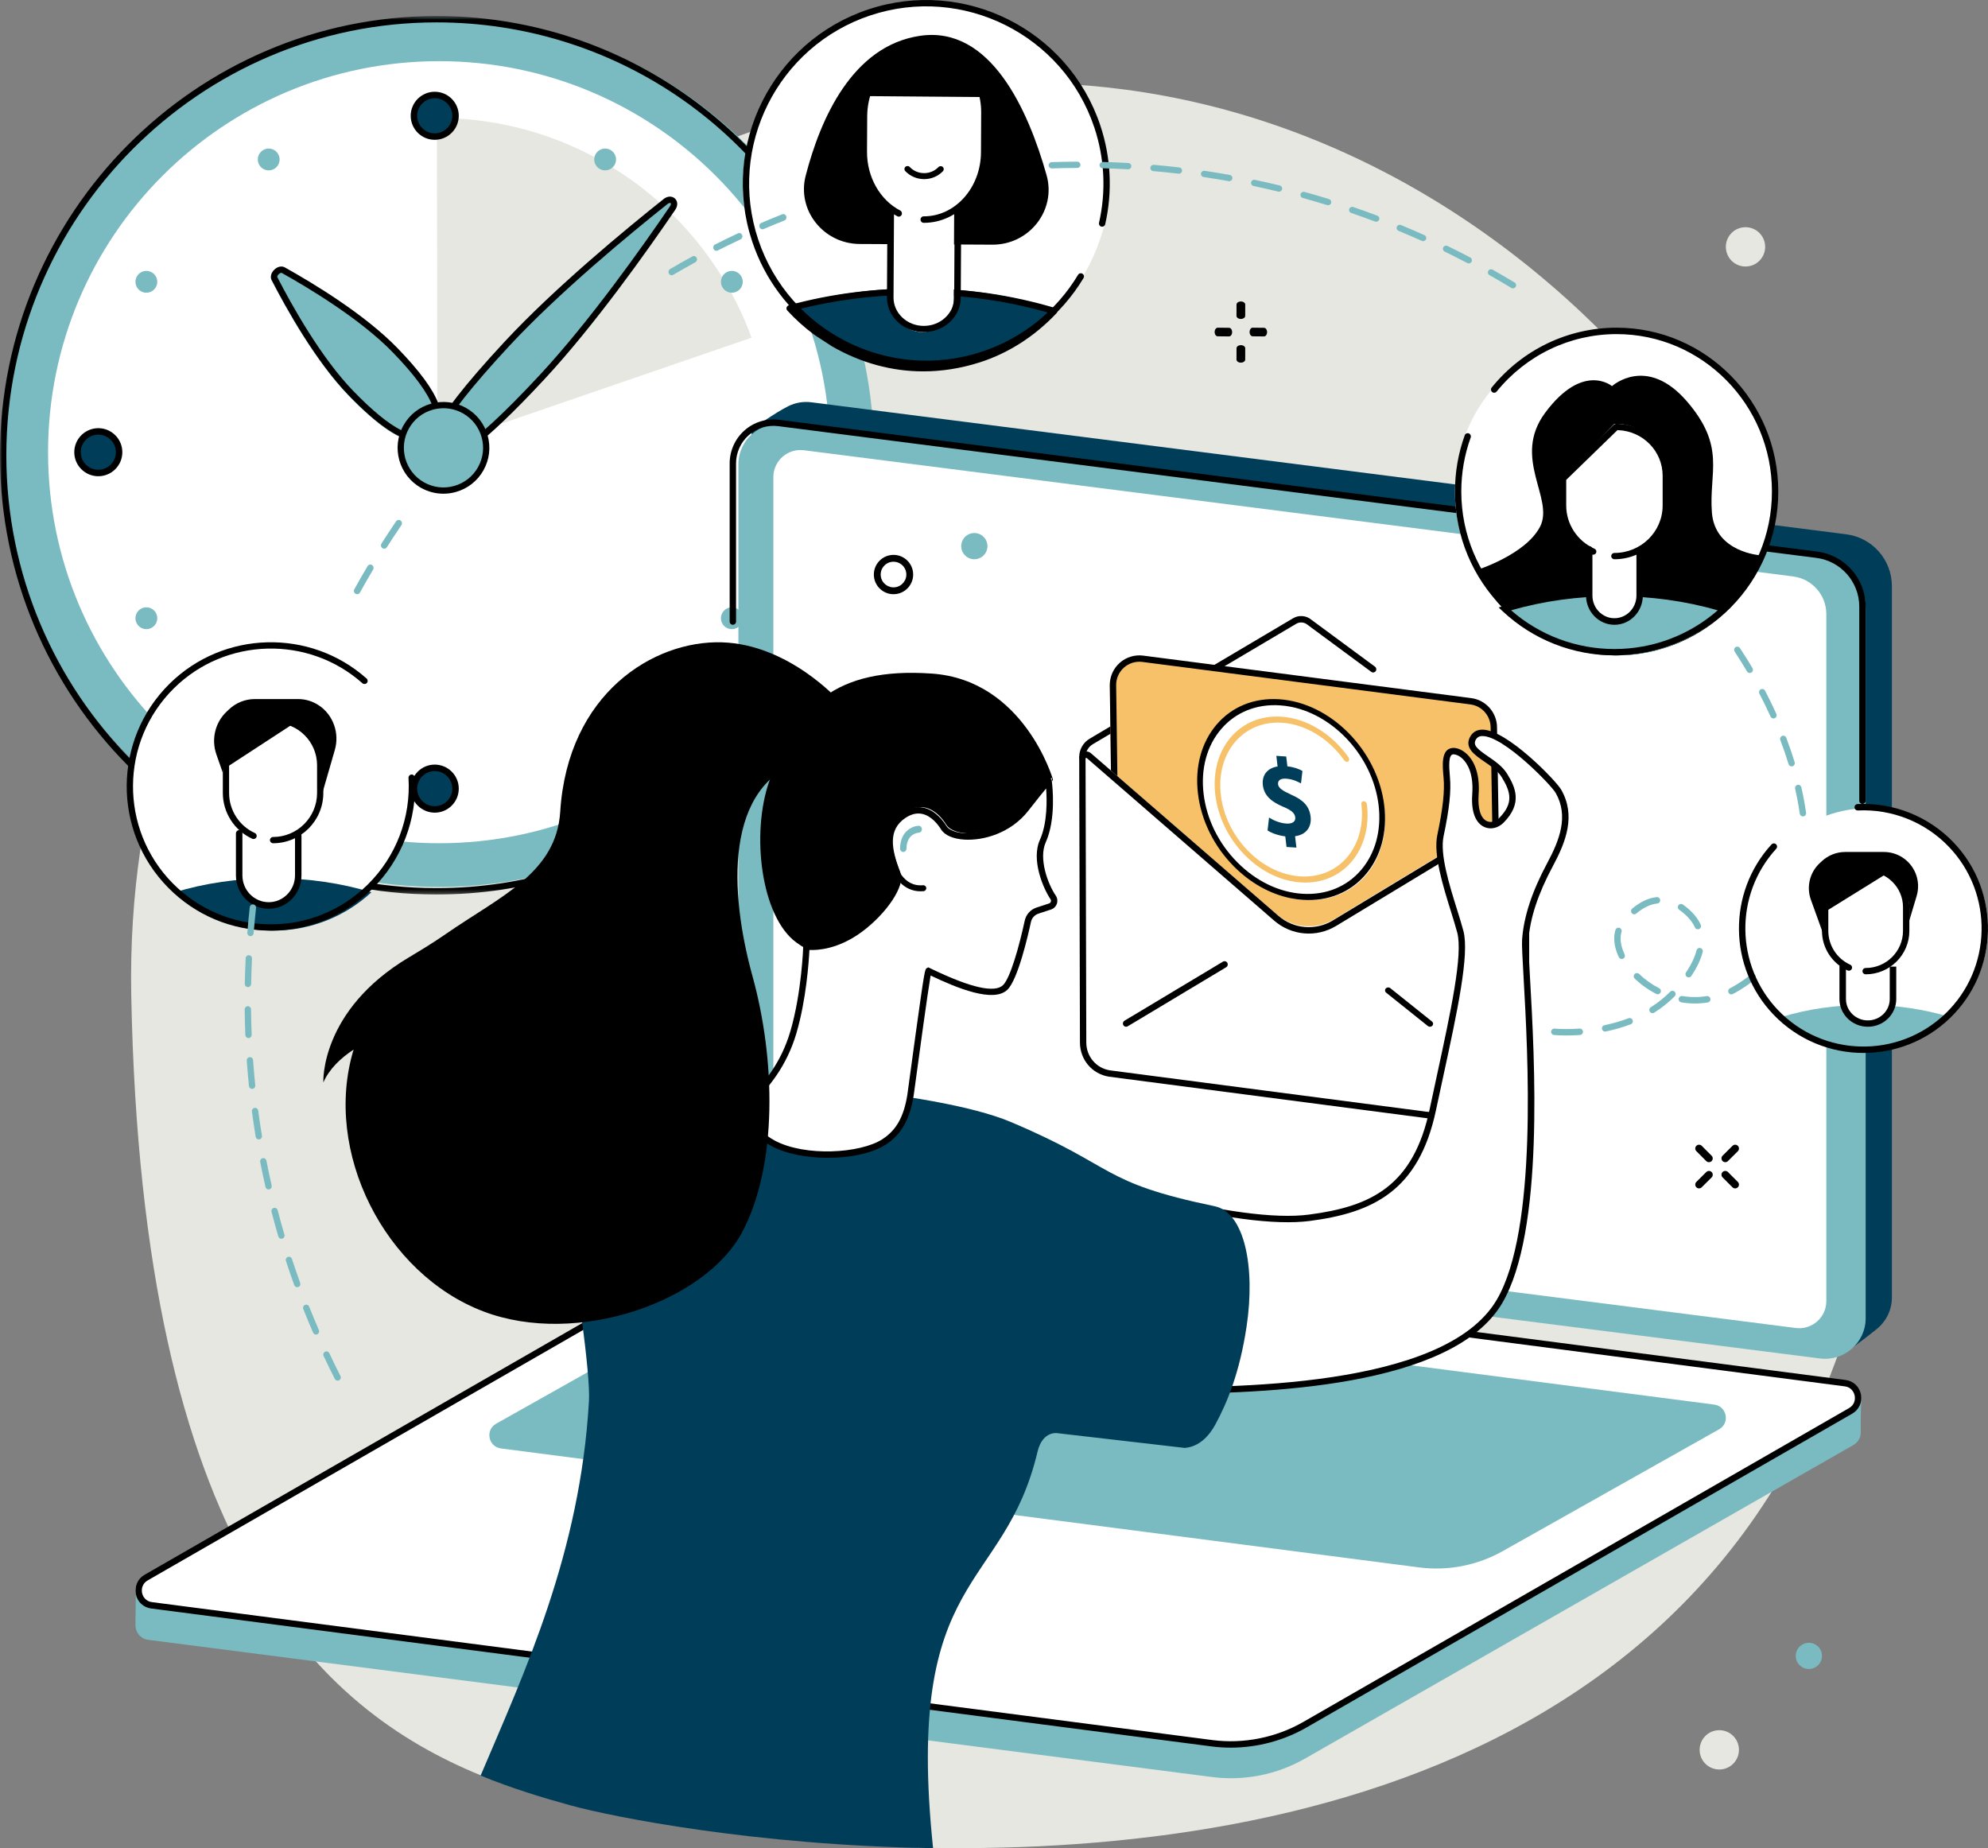 <svg xmlns="http://www.w3.org/2000/svg" xmlns:xlink="http://www.w3.org/1999/xlink" width="455" height="423" viewBox="0 0 455 423">
    <rect x="0" y="0" width="455" height="423" fill="#808080" stroke="none"/>
    <defs>
        <path id="067v92lc3a" d="M0 0.666L192.545 0.666 192.545 201.735 0 201.735z"/>
    </defs>
    <g fill="none" fill-rule="evenodd">
        <g>
            <g>
                <path fill="#E5E7E0" d="M266.54 21.943C173.293 4.581 102.265 69.496 97 74.468c-8.346 7.88-68.752 60.46-66.961 153.365 2.441 126.616 42.995 163.37 80.093 178.545 7.029 2.876 33.934 1.705 43.53 3.308 15.39 2.572 34.54 12.857 59.397 13.26 85.605 1.39 206.495-23.491 219.094-167.032C441.87 145.23 366.78 40.608 266.54 21.944" transform="translate(-218 -3159) translate(218 3159)"/>
                <path fill="#7ABBC1" d="M200 103.5c0 54.953-44.547 99.5-99.5 99.5C45.548 203 1 158.453 1 103.5S45.548 4 100.5 4c54.953 0 99.5 44.547 99.5 99.5" transform="translate(-218 -3159) translate(218 3159)"/>
                <g transform="translate(-218 -3159) translate(218 3159) translate(0 3)">
                    <mask id="i2qipln9wb" fill="#fff">
                        <use xlink:href="#067v92lc3a"/>
                    </mask>
                    <path fill="#000" d="M99.911 201.735C44.82 201.735 0 156.635 0 101.2 0 45.765 44.82.666 99.91.666c20.26 0 39.77 6.069 56.417 17.55 16.257 11.212 28.762 26.812 36.164 45.114.15.373-.028.798-.398.95-.37.152-.794-.028-.945-.4-15.171-37.516-50.985-61.757-91.238-61.757C45.62 2.123 1.45 46.57 1.45 101.201c0 54.63 44.17 99.075 98.462 99.075 19.936 0 39.137-5.962 55.526-17.244.33-.227.78-.142 1.007.19.226.333.142.786-.19 1.013-16.63 11.448-36.113 17.5-56.343 17.5" mask="url(#i2qipln9wb)"/>
                </g>
                <path fill="#FFF" d="M190 103.5c0 49.43-40.07 89.5-89.5 89.5S11 152.93 11 103.5 51.07 14 100.5 14 190 54.07 190 103.5" transform="translate(-218 -3159) translate(218 3159)"/>
                <path fill="#000" d="M170.79 153c-.153 0-.306-.042-.442-.128-.361-.232-.457-.699-.213-1.042 2.796-3.929 5.271-8.098 7.357-12.393.183-.376.652-.542 1.049-.368.395.174.569.62.387.996-2.122 4.368-4.64 8.609-7.483 12.605-.152.215-.402.33-.656.33" transform="translate(-218 -3159) translate(218 3159)"/>
                <path fill="#E5E7E0" d="M172 77.284C161.304 47.948 133.152 27 100.104 27l-.104.001.104 74.999L172 77.284z" transform="translate(-218 -3159) translate(218 3159)"/>
                <path fill="#003D59" d="M104 26.5c0 2.485-2.015 4.5-4.5 4.5S95 28.985 95 26.5s2.015-4.5 4.5-4.5 4.5 2.015 4.5 4.5" transform="translate(-218 -3159) translate(218 3159)"/>
                <path fill="#000" d="M99.5 22.48c-2.217 0-4.021 1.804-4.021 4.02 0 2.217 1.804 4.021 4.021 4.021 2.217 0 4.021-1.804 4.021-4.02 0-2.217-1.804-4.021-4.021-4.021m0 9.52c-3.033 0-5.5-2.466-5.5-5.5 0-3.033 2.467-5.5 5.5-5.5s5.5 2.467 5.5 5.5c0 3.034-2.467 5.5-5.5 5.5" transform="translate(-218 -3159) translate(218 3159)"/>
                <path fill="#003D59" d="M104 180.5c0 2.485-2.015 4.5-4.5 4.5s-4.5-2.015-4.5-4.5 2.015-4.5 4.5-4.5 4.5 2.015 4.5 4.5" transform="translate(-218 -3159) translate(218 3159)"/>
                <path fill="#000" d="M99.5 176.48c-2.217 0-4.021 1.804-4.021 4.02 0 2.218 1.804 4.021 4.021 4.021 2.217 0 4.021-1.803 4.021-4.02 0-2.217-1.804-4.021-4.021-4.021m0 9.52c-3.033 0-5.5-2.466-5.5-5.5 0-3.032 2.467-5.5 5.5-5.5s5.5 2.468 5.5 5.5c0 3.034-2.467 5.5-5.5 5.5" transform="translate(-218 -3159) translate(218 3159)"/>
                <path fill="#003D59" d="M22.5 99c2.485 0 4.5 2.015 4.5 4.5s-2.015 4.5-4.5 4.5-4.5-2.015-4.5-4.5 2.015-4.5 4.5-4.5" transform="translate(-218 -3159) translate(218 3159)"/>
                <path fill="#000" d="M22.5 99.48c-2.217 0-4.02 1.803-4.02 4.02 0 2.217 1.803 4.021 4.02 4.021 2.217 0 4.02-1.804 4.02-4.02 0-2.218-1.803-4.02-4.02-4.02m0 9.519c-3.033 0-5.5-2.467-5.5-5.5 0-3.032 2.467-5.5 5.5-5.5s5.5 2.468 5.5 5.5c0 3.033-2.467 5.5-5.5 5.5" transform="translate(-218 -3159) translate(218 3159)"/>
                <path fill="#003D59" d="M177.5 99c2.485 0 4.5 2.015 4.5 4.5s-2.015 4.5-4.5 4.5-4.5-2.015-4.5-4.5 2.015-4.5 4.5-4.5" transform="translate(-218 -3159) translate(218 3159)"/>
                <path fill="#000" d="M177.5 99.48c-2.217 0-4.021 1.803-4.021 4.02 0 2.217 1.804 4.021 4.021 4.021 2.217 0 4.021-1.804 4.021-4.02 0-2.218-1.804-4.02-4.021-4.02m0 9.519c-3.033 0-5.5-2.467-5.5-5.5 0-3.032 2.467-5.5 5.5-5.5s5.5 2.468 5.5 5.5c0 3.033-2.467 5.5-5.5 5.5" transform="translate(-218 -3159) translate(218 3159)"/>
                <path fill="#7ABBC1" d="M63.665 35.25c.69 1.197.28 2.724-.915 3.415-1.196.69-2.725.28-3.415-.915-.69-1.196-.28-2.724.915-3.415 1.195-.69 2.724-.28 3.415.915M32.25 139.335c1.196-.69 2.725-.28 3.415.915.69 1.196.28 2.725-.915 3.415-1.196.69-2.724.28-3.415-.915-.69-1.195-.28-2.724.915-3.415M166.25 62.335c1.196-.69 2.725-.28 3.415.915.69 1.196.28 2.724-.915 3.415-1.196.69-2.725.28-3.415-.915-.69-1.196-.28-2.724.915-3.415M34.75 62.335c1.196.69 1.605 2.22.915 3.415-.691 1.195-2.22 1.605-3.415.915-1.195-.69-1.605-2.22-.915-3.415.69-1.195 2.218-1.605 3.415-.915M168.75 139.335c1.196.691 1.605 2.22.915 3.415-.691 1.195-2.22 1.605-3.415.915-1.195-.69-1.605-2.22-.915-3.415.69-1.196 2.218-1.605 3.415-.915M59.335 169.25c.691-1.196 2.22-1.605 3.415-.915 1.195.691 1.605 2.22.915 3.415-.69 1.195-2.22 1.605-3.415.915-1.196-.69-1.605-2.219-.915-3.415M136.336 35.25c.69-1.195 2.218-1.605 3.414-.915 1.195.69 1.605 2.22.915 3.415-.69 1.195-2.219 1.605-3.415.915-1.196-.69-1.605-2.218-.914-3.415M136.336 171.25c.69-1.196 2.218-1.605 3.414-.914 1.195.69 1.605 2.219.915 3.413-.69 1.197-2.219 1.606-3.415.916-1.196-.69-1.605-2.219-.914-3.415M123.586 86.86c-16.252 17.49-22.614 20.663-24.886 18.576-2.271-2.088.407-8.645 16.66-26.136 11.618-12.503 28.186-26.142 36.692-32.903 1.299-1.033 2.558.124 1.626 1.493-6.11 8.966-18.475 26.467-30.092 38.97" transform="translate(-218 -3159) translate(218 3159)"/>
                <path fill="#000" d="M153.328 46.443c-.134 0-.325.07-.533.236-8.654 6.884-24.877 20.27-36.296 32.567-17.489 18.837-17.88 23.691-16.556 24.909 1.324 1.216 6.156.449 23.648-18.388 11.415-12.294 23.547-29.444 29.763-38.574.225-.33.237-.603.131-.7-.035-.033-.088-.05-.157-.05M101.001 106c-.913 0-1.548-.332-2.041-.785-2.146-1.975-2.213-6.822 16.475-26.947 11.483-12.367 27.77-25.806 36.455-32.716 1.003-.797 2.018-.635 2.58-.118.56.516.805 1.51.084 2.569-6.239 9.163-18.419 26.38-29.9 38.743l-.531-.49.532.49C110.257 102.253 104.066 106 101 106" transform="translate(-218 -3159) translate(218 3159)"/>
                <path fill="#7ABBC1" d="M90.115 80.723c10.634 10.984 11.285 16.246 8.44 18.968-2.847 2.722-8.11 1.875-18.745-9.109C72.21 82.73 65.375 70.435 62.096 64.06c-.501-.973 1.077-2.483 2.036-1.949 6.284 3.502 18.382 10.76 25.983 18.612" transform="translate(-218 -3159) translate(218 3159)"/>
                <path fill="#000" d="M64.395 62.448c-.145 0-.39.107-.603.311-.263.253-.38.557-.322.672 3.314 6.446 9.979 18.4 17.38 26.05 8.576 8.863 14.46 11.886 17.491 8.986 1.35-1.292 1.562-3.104.648-5.54-1.17-3.122-4.2-7.224-9.006-12.19-7.401-7.65-19.156-14.73-25.504-18.272-.021-.01-.05-.017-.084-.017M95.642 101c-3.803 0-9.036-3.483-15.84-10.516-7.531-7.783-14.276-19.877-17.627-26.394-.375-.73-.136-1.66.609-2.373.744-.713 1.689-.914 2.407-.514 6.418 3.58 18.31 10.747 25.84 18.53 5.014 5.182 8.063 9.332 9.321 12.688 1.123 2.992.785 5.378-1.002 7.089-1.037.992-2.27 1.49-3.708 1.49" transform="translate(-218 -3159) translate(218 3159)"/>
                <path fill="#7ABBC1" d="M106.147 94.216c4.575 2.567 6.203 8.356 3.637 12.931-2.567 4.575-8.356 6.203-12.931 3.637-4.575-2.567-6.203-8.356-3.637-12.931 2.566-4.575 8.356-6.203 12.931-3.637" transform="translate(-218 -3159) translate(218 3159)"/>
                <path fill="#000" d="M101.51 93.435c-.824 0-1.653.113-2.468.341-2.33.657-4.266 2.18-5.45 4.29-2.446 4.358-.89 9.893 3.47 12.338 2.11 1.184 4.559 1.475 6.889.82 2.33-.656 4.267-2.18 5.452-4.29 1.185-2.111 1.476-4.557.82-6.888-.655-2.33-2.18-4.265-4.291-5.449-1.374-.77-2.89-1.162-4.422-1.162M101.481 113c-1.776 0-3.53-.454-5.121-1.346-5.049-2.832-6.852-9.242-4.019-14.289 1.37-2.445 3.614-4.209 6.313-4.968 2.7-.76 5.534-.422 7.98.95 2.444 1.372 4.21 3.614 4.97 6.312.758 2.699.421 5.532-.951 7.976-1.372 2.445-3.614 4.21-6.314 4.97-.943.265-1.904.395-2.858.395" transform="translate(-218 -3159) translate(218 3159)"/>
                <path fill="#003D59" d="M423.25 309l-237.556-33.05c-5.965-.761-10.435-5.838-10.435-11.853L172 98.334s5.415-3.904 8.485-5.401c1.56-.762 3.36-1.096 5.23-.857l236.85 30.216c5.966.762 10.435 5.84 10.435 11.854v162.81c0 2.913-1.331 5.481-3.39 7.174-1.895 1.56-6.36 4.87-6.36 4.87" transform="translate(-218 -3159) translate(218 3159)"/>
                <path fill="#7ABBC1" d="M416.533 310.924l-237.088-30.183c-5.97-.76-10.445-5.832-10.445-11.84V106.277c0-5.589 4.914-9.908 10.467-9.201l237.089 30.182c5.97.76 10.444 5.832 10.444 11.84v162.625c0 5.589-4.913 9.908-10.467 9.201" transform="translate(-218 -3159) translate(218 3159)"/>
                <path fill="#000" d="M426.268 184c-.404 0-.732-.328-.732-.731v-44.434c0-5.639-4.22-10.43-9.817-11.143l-41.08-5.235c-.4-.051-.684-.417-.633-.818.052-.402.417-.686.819-.632l41.08 5.235c6.324.805 11.095 6.22 11.095 12.593v44.434c0 .403-.328.731-.732.731M167.73 143c-.403 0-.73-.328-.73-.734v-36.198c0-2.891 1.238-5.646 3.398-7.557 2.159-1.91 5.035-2.796 7.888-2.43l186.076 23.846c.4.051.684.42.632.82-.051.403-.42.686-.816.636L178.102 97.537c-2.44-.312-4.895.444-6.739 2.076-1.845 1.633-2.903 3.985-2.903 6.455v36.198c0 .406-.327.734-.73.734" transform="translate(-218 -3159) translate(218 3159)"/>
                <path fill="#FFF" d="M411.009 303.95l-226.412-28.887c-4.343-.553-7.597-4.25-7.597-8.63V109.21c0-3.74 3.282-6.632 6.992-6.16l226.411 28.887c4.343.553 7.597 4.25 7.597 8.63V297.79c0 3.74-3.282 6.632-6.991 6.16" transform="translate(-218 -3159) translate(218 3159)"/>
                <path fill="#7ABBC1" d="M277.397 406.723l-243.44-31.398c-1.906-.244-2.981-1.84-2.957-3.435.018-1.1.107-8.85.107-8.85l128.72-73.593c6.449-3.684 14.793-5.107 22.16-4.164l240.366 31.01c1.446.187 2.686 1.126 3.26 2.468l.387.905s-.207 6.463-.123 7.972c.066 1.18-.465 2.4-1.703 3.106L298.687 402.5c-6.45 3.685-13.923 5.167-21.29 4.223" transform="translate(-218 -3159) translate(218 3159)"/>
                <path fill="#FFF" d="M276.939 398.723L33.96 367.303c-3.225-.414-4.074-4.696-1.25-6.312l125.024-71.48c6.46-3.693 13.947-5.179 21.326-4.234l242.979 31.42c3.224.415 4.073 4.697 1.25 6.311l-125.025 71.48c-6.46 3.694-13.947 5.18-21.326 4.235" transform="translate(-218 -3159) translate(218 3159)"/>
                <path fill="#000" d="M277.475 398.262c7.168.925 14.57-.555 20.844-4.164l124.879-71.818c1.224-.703 1.467-1.929 1.288-2.84-.18-.913-.87-1.952-2.267-2.132l-242.694-31.57c-7.168-.923-14.57.556-20.845 4.164L33.802 361.72c-1.224.703-1.467 1.93-1.288 2.841.18.913.87 1.952 2.267 2.132l242.694 31.569zm4.196 1.738c-1.464 0-2.927-.092-4.383-.28h-.001L34.595 368.15c-1.784-.229-3.163-1.526-3.513-3.302-.35-1.777.433-3.506 1.995-4.404l124.879-71.819c6.548-3.766 14.275-5.31 21.756-4.345l242.693 31.57c1.783.23 3.163 1.526 3.513 3.303.35 1.777-.434 3.505-1.997 4.404l-124.876 71.818C293.77 398.41 287.73 400 281.67 400z" transform="translate(-218 -3159) translate(218 3159)"/>
                <path fill="#7ABBC1" d="M324.83 358.751L114.668 331.52c-2.906-.371-3.67-4.21-1.126-5.656l49.415-27.82c5.82-3.31 12.565-4.643 19.212-3.796l210.164 27.234c2.905.37 3.67 4.208 1.126 5.654l-49.415 27.822c-5.821 3.31-12.565 4.64-19.214 3.793" transform="translate(-218 -3159) translate(218 3159)"/>
                <path fill="#FFF" d="M247 210.307V173.54c.02-1.447.791-2.781 2.037-3.514l46.882-27.617c1.077-.635 2.433-.522 3.392.279l14.688 10.788 27.786 19.975L342 228l-95-17.693z" transform="translate(-218 -3159) translate(218 3159)"/>
                <path fill="#000" d="M247.723 174c-.399 0-.723-.326-.723-.729 0-1.718.913-3.325 2.38-4.194l46.571-27.571c1.327-.786 3.015-.646 4.198.348l14.555 10.741c.322.238.392.695.156 1.02-.235.325-.688.395-1.01.158l-14.59-10.77c-.752-.63-1.773-.714-2.577-.238l-46.572 27.57c-1.027.608-1.666 1.734-1.666 2.936 0 .403-.323.729-.722.729" transform="translate(-218 -3159) translate(218 3159)"/>
                <path fill="#F6C168" d="M343 247l-87.908-10.855L254 156.998c.011-3.622 3.228-6.412 6.856-5.947l75.482 9.682c3.03.389 5.296 2.943 5.296 5.966L343 247z" transform="translate(-218 -3159) translate(218 3159)"/>
                <path fill="#000" d="M256.535 235.623l85.979 10.724-1.346-79.836c0-2.674-1.99-4.941-4.631-5.283l-75.082-9.726c-1.513-.196-3.037.268-4.185 1.273-1.147 1.005-1.807 2.456-1.812 3.981l1.077 78.867zM344 248l-88.905-11.088L254 156.763c.006-1.955.848-3.805 2.31-5.085 1.462-1.281 3.407-1.87 5.332-1.622l75.082 9.726c3.365.436 5.903 3.324 5.903 6.717L344 248z" transform="translate(-218 -3159) translate(218 3159)"/>
                <path fill="#FFF" d="M349 257l-94.833-12.397c-3.444-.534-5.988-3.525-5.998-7.047L248 172.911c0-.777.9-1.196 1.483-.69l42.634 37c3.72 3.231 9.068 3.692 13.276 1.145l43.584-26.378L349 257z" transform="translate(-218 -3159) translate(218 3159)"/>
                <path fill="#000" d="M248.633 173.469c-.029 0-.056.008-.077.018-.048.022-.104.068-.104.163l.171 64.97c.008 3.2 2.285 5.875 5.414 6.36l94.51 12.349-.022-71.251-42.722 25.847c-4.505 2.725-10.21 2.234-14.194-1.223l-42.864-37.188c-.038-.033-.077-.045-.112-.045zM350 259l-96.166-12.567c-3.858-.598-6.653-3.88-6.663-7.809L247 173.652c0-.653.364-1.227.95-1.499.584-.271 1.253-.178 1.742.247l42.863 37.188c3.51 3.047 8.535 3.478 12.502 1.077l44.92-27.177L350 259z" transform="translate(-218 -3159) translate(218 3159)"/>
                <path fill="#000" d="M257.733 235c-.25 0-.493-.13-.63-.364-.207-.352-.092-.807.257-1.016l22.535-13.517c.347-.207.796-.092 1.002.26.207.353.092.807-.256 1.016l-22.535 13.517c-.117.07-.245.104-.373.104M327.273 235c-.166 0-.334-.054-.47-.163l-9.547-7.635c-.306-.244-.343-.675-.082-.962.26-.287.719-.321 1.024-.077l9.546 7.635c.306.244.343.675.082.962-.143.159-.347.24-.553.24" transform="translate(-218 -3159) translate(218 3159)"/>
                <path fill="#FFF" d="M262.624 273.645c11.946 3.05 27.393 6.212 37.07 4.956 14.419-1.873 24.34-6.747 28.138-24.671 3.798-17.925 7.858-34.52 6.26-40.566-1.598-6.048-5.71-16.299-4.526-21.921 1.185-5.623 1.752-9.915 1.433-13.293-.317-3.38-.305-5.816 1.378-5.976 1.681-.16 5.711 2.19 5.158 9.843-.54 7.448 3.742 8.111 5.88 5.963 3.86-3.878 2.758-6.953.704-10.285-2.321-3.767-8.919-5.174-7.16-8.447 3.051-5.678 18.137 9.728 19.484 12.097 3.16 5.554.99 11.275-1.897 16.663-2.886 5.389-5.244 11.319-5.66 17.202-.416 5.884 5.904 62.382-5.874 82.465-13.588 23.17-74.486 20.044-88.48 20.314-12.443.24-1.31-46.746 8.092-44.344" transform="translate(-218 -3159) translate(218 3159)"/>
                <path fill="#000" d="M256.797 317.504c1.071 0 2.273.006 3.569.013 21.017.105 70.23.357 82.198-20.02 9.424-16.049 7.123-56.519 6.141-73.8-.254-4.483-.422-7.444-.338-8.638.372-5.268 2.261-11.011 5.773-17.558 2.78-5.182 4.937-10.708 1.915-16.012-1.056-1.853-11.89-13.023-16.764-13.023h-.038c-.71.01-1.186.285-1.5.868-.661 1.226.345 2.09 2.796 3.77 1.565 1.074 3.338 2.289 4.376 3.972 1.921 3.111 3.6 6.8-.81 11.227-1.246 1.249-2.981 1.63-4.42.97-1.187-.546-3.12-2.246-2.737-7.526.348-4.791-1.196-7.073-2.148-8.006-.953-.935-1.854-1.124-2.237-1.089-1.058.1-.974 2.557-.725 5.198.304 3.233-.13 7.29-1.454 13.56-.867 4.112 1.31 11.089 3.06 16.695.562 1.802 1.094 3.503 1.48 4.965 1.427 5.39-1.403 18.462-4.68 33.598-.529 2.442-1.069 4.934-1.603 7.453-3.908 18.422-14.38 23.45-28.9 25.333-7.903 1.025-20.53-.654-37.53-4.989-1.502-.384-3.022 1.018-4.03 2.262-6.047 7.45-11.262 30.45-7.438 38.324.808 1.662 1.928 2.472 3.422 2.472h.08c.724-.014 1.58-.02 2.542-.02m9.03 1.497c-1.977 0-3.808-.009-5.468-.017-2.449-.013-4.564-.023-6.075.006-2.122.044-3.778-1.1-4.846-3.296-4.09-8.422 1.202-31.985 7.618-39.892 1.86-2.291 3.717-3.218 5.527-2.757 16.82 4.29 29.263 5.958 36.98 4.955 14.3-1.853 23.916-6.546 27.658-24.183.535-2.521 1.075-5.016 1.603-7.459 3.238-14.951 6.034-27.864 4.698-32.911-.38-1.43-.906-3.117-1.463-4.902-1.8-5.77-4.042-12.95-3.095-17.437 1.273-6.037 1.714-10.083 1.428-13.12-.26-2.76-.616-6.542 2.043-6.795.828-.08 2.15.276 3.399 1.5 1.131 1.112 2.973 3.78 2.582 9.162-.232 3.21.456 5.428 1.886 6.084.878.403 1.969.139 2.779-.672 3.33-3.342 2.781-5.888.602-9.418-.876-1.42-2.513-2.542-3.958-3.532-2.269-1.554-4.614-3.162-3.26-5.68.569-1.055 1.527-1.621 2.77-1.636h.049c5.591 0 16.855 11.68 18.042 13.762 3.374 5.924 1.082 11.88-1.898 17.433-3.412 6.36-5.244 11.911-5.603 16.969-.077 1.1.097 4.183.34 8.45 1.073 18.889 3.308 58.194-6.342 74.627C332.397 317.697 289.17 319 265.827 319" transform="translate(-218 -3159) translate(218 3159)"/>
                <path fill="#003D59" d="M130.677 413.238c9.66 2.652 42.354 9.154 82.878 9.762-6.642-63.67 16.217-58.237 23.923-90.792.54-2.283 1.93-4.232 4.279-4.214l29.4 3.403c3.196-.262 5.492-2.568 7.018-5.384 2.718-5.015 5.546-11.874 7.124-22.331 2.09-13.852-.535-26.194-7.274-27.596-26.608-5.539-22.113-8.928-46.722-19.307-17.23-7.267-66.497-11.19-82.242-7.166-22.374 5.72-19.823 25.102-18.239 35.917.814 5.553 4.354 28.525 3.973 35.16-2.004 34.841-14.74 61.988-24.795 85.7 7.113 2.92 14.104 5.042 20.677 6.848" transform="translate(-218 -3159) translate(218 3159)"/>
                <path fill="#000" d="M241 178.418s-6.553-22.773-27.729-24.25c-22.165-1.544-31.24 7.592-37.217 24.672-4.196 11.992-1.886 30.995 6.22 36.886 11.696 8.498 23.658 1.7 23.658 1.7l31.766-32.261 3.302-6.747z" transform="translate(-218 -3159) translate(218 3159)"/>
                <path fill="#FFF" d="M240.723 178.069s1.153 8.213-1.338 13.737c-1.858 4.12.555 10.306 2.376 12.976.51.747.168 1.776-.684 2.078l-2.976.973c-1.105.392-1.928 1.327-2.175 2.474-.857 3.985-3.09 13.17-5.21 15.206-3.476 3.337-15.165-2.618-17.692-3.806-.26-.123-4.127 28.65-4.127 28.65-.834 5.162-2.643 8.51-6.121 10.741-7.755 4.977-29.97 3.957-30.182-6.23-.03-1.409-1.184-2.522-.194-3.522 3.764-3.806 7.453-8.478 9.526-15.518 2.683-9.118 2.998-19.745 2.998-19.745s5.61.955 12.225-3.874c5.725-4.178 9.705-10.415 8.786-12.764-2.102-5.374-3.244-10.424 1.36-13.55 4.405-2.988 7.784.429 9.26 2.834 2.034 3.31 13.108 3.084 18.937-4.38 5.83-7.465 5.231-6.28 5.231-6.28" transform="translate(-218 -3159) translate(218 3159)"/>
                <path fill="#000" d="M185.256 217.428c-.133 2.618-.728 11.4-2.975 19.039-2.218 7.54-6.32 12.368-9.645 15.733-.275.277-.234.512.04 1.317.164.482.35 1.027.364 1.656.049 2.408 1.483 4.384 4.262 5.871 6.975 3.735 19.571 2.957 24.608-.275 3.215-2.065 4.937-5.11 5.756-10.18.007-.052.96-7.144 1.936-14.165 2.026-14.564 2.084-14.595 2.53-14.84l.324-.177.337.157.606.29c8.823 4.234 14.26 5.453 16.16 3.628 1.675-1.609 3.724-8.949 4.97-14.744.3-1.396 1.282-2.515 2.63-2.992l2.972-.974c.174-.062.32-.212.384-.406.061-.19.033-.392-.079-.556-1.681-2.465-4.484-9.034-2.422-13.61 1.734-3.849 1.61-9.169 1.42-11.741-.715.854-1.944 2.373-4.054 5.077-4.12 5.276-10.436 6.874-14.598 6.639-2.61-.147-4.58-1.005-5.408-2.352-.554-.903-2.084-3.056-4.308-3.536-1.248-.27-2.55.047-3.866.94-3.942 2.676-3.285 6.972-1.083 12.6 1.111 2.845-3.168 9.3-8.979 13.545-5.345 3.903-10.048 4.144-11.882 4.056M189.498 265c-4.747 0-9.544-.883-12.88-2.67-3.23-1.73-4.97-4.194-5.031-7.127-.008-.401-.143-.796-.286-1.215-.268-.787-.635-1.864.303-2.814 3.206-3.243 7.158-7.893 9.284-15.119 2.61-8.872 2.947-19.34 2.95-19.444l.026-.837.821.14c.054.01 5.38.821 11.598-3.72 5.819-4.25 9.156-10.108 8.481-11.834-2.124-5.433-3.399-10.931 1.621-14.34 1.656-1.124 3.334-1.514 4.988-1.157 2.77.598 4.586 3.133 5.238 4.196.558.908 2.187 1.545 4.254 1.662 4.102.228 9.84-1.56 13.371-6.084 5.422-6.948 5.48-6.914 6.17-6.474.219.138.373.409.337.719.146 1.149.977 8.63-1.406 13.918-1.632 3.622.407 9.414 2.298 12.187.368.541.463 1.209.26 1.832-.204.627-.677 1.113-1.296 1.333l-2.973.973c-.851.302-1.484 1.022-1.677 1.92-.657 3.05-2.982 13.18-5.385 15.488-3.18 3.055-11.493-.357-17.571-3.26-.616 3.548-2.584 17.812-3.89 27.53-.884 5.467-2.86 8.912-6.41 11.192-3.107 1.995-8.122 3.005-13.195 3.005" transform="translate(-218 -3159) translate(218 3159)"/>
                <path fill="#000" d="M210.71 204c-3.738 0-6.522-2.936-7.693-8.17-.083-.367.148-.73.513-.813.37-.083.73.148.812.515.631 2.82 2.369 7.492 6.918 7.08.37-.032.703.243.737.617.034.375-.241.706-.615.74-.227.02-.45.031-.672.031" transform="translate(-218 -3159) translate(218 3159)"/>
                <path fill="#7ABBC1" d="M206.735 195h-.008c-.406-.005-.731-.364-.727-.8.042-3.939 2.785-5.123 4.229-5.199.403-.025.75.316.77.753.02.435-.29.806-.694.829-.29.02-2.8.282-2.835 3.634-.005.435-.333.783-.735.783" transform="translate(-218 -3159) translate(218 3159)"/>
                <path fill="#000" d="M184.187 173.863L192 160.36s-11.418-12.885-26.787-13.346c-15.653-.469-35.278 11.725-36.994 38.766-.891 14.05-13.635 19.293-26.26 28.044-2.709 1.877-5.523 3.595-8.354 5.283-20.432 12.182-19.6 28.637-19.6 28.637 1.36-3.097 3.965-5.572 6.925-7.52-7.09 23.4 7.17 51.388 29.75 59.95 21.365 8.103 50.706-2.224 59.156-18.112 8.203-15.422 7.654-39.561 2.392-58.627-5.262-19.066-6.697-43.85 11.959-49.57" transform="translate(-218 -3159) translate(218 3159)"/>
                <path fill="#FFF" d="M30 180c0-17.673 14.326-32 32-32s32 14.327 32 32c0 17.675-14.326 32-32 32s-32-14.325-32-32" transform="translate(-218 -3159) translate(218 3159)"/>
                <path fill="#003D59" d="M40 204.226C45.873 209.66 53.787 213 62.5 213s16.626-3.339 22.5-8.774C78.205 202.16 70.571 201 62.5 201c-8.072 0-15.706 1.161-22.5 3.226" transform="translate(-218 -3159) translate(218 3159)"/>
                <path fill="#000" d="M72.978 161.443c-1.416-.942-3.065-1.443-4.749-1.443h-9.915c-2.213 0-4.345.865-5.968 2.421l-.543.522c-2.577 2.47-3.476 6.293-2.283 9.71L52.78 182l20.903-.136 2.95-10.213c1.116-3.864-.374-8.025-3.655-10.208" transform="translate(-218 -3159) translate(218 3159)"/>
                <path fill="#FFF" d="M66.736 166.063l-.14-.063L51 176.172v6.135c0 3.509 1.634 6.632 4.176 8.655v9.347c0 3.695 2.983 6.691 6.662 6.691 3.68 0 6.663-2.996 6.663-6.691v-9.106c2.725-2.01 4.499-5.241 4.499-8.896V175.8c0-4.334-2.57-8.064-6.264-9.738" transform="translate(-218 -3159) translate(218 3159)"/>
                <path fill="#000" d="M62.5 193c-.395 0-.715-.321-.715-.716 0-.396.32-.716.715-.716 5.552 0 10.068-4.518 10.068-10.071v-6.354c0-5.355-4.354-9.711-9.707-9.711H52.432v16.065c0 3.939 2.316 7.54 5.901 9.171.36.164.518.589.355.949-.164.359-.589.52-.948.355-4.094-1.865-6.74-5.977-6.74-10.475v-16.781c0-.396.32-.716.716-.716h11.145C69.003 164 74 168.999 74 175.143v6.354C74 187.84 68.84 193 62.5 193" transform="translate(-218 -3159) translate(218 3159)"/>
                <path fill="#000" d="M61.999 213l-.23-.001c-8.818-.06-17.083-3.55-23.274-9.828-12.783-12.957-12.64-33.899.316-46.682 12.344-12.178 32.152-12.7 45.094-1.188.298.265.325.721.06 1.019-.265.297-.72.324-1.018.06-12.376-11.008-31.318-10.509-43.121 1.136-12.391 12.225-12.527 32.25-.305 44.642 5.923 6.002 13.825 9.34 22.257 9.398 8.43.074 16.38-3.173 22.382-9.095 6.496-6.407 9.899-15.31 9.336-24.426-.023-.398.28-.74.677-.765.397-.029.74.278.764.676.588 9.531-2.971 18.842-9.763 25.543C78.952 209.627 70.73 213 61.999 213" transform="translate(-218 -3159) translate(218 3159)"/>
                <path fill="#000" d="M61.5 208c-4.136 0-7.5-3.424-7.5-7.634v-9.613c0-.415.331-.753.74-.753.41 0 .74.338.74.753v9.613c0 3.378 2.7 6.126 6.02 6.126 3.319 0 6.019-2.748 6.019-6.126v-9.124c0-.416.331-.754.74-.754s.741.338.741.754v9.124c0 4.21-3.364 7.634-7.5 7.634" transform="translate(-218 -3159) translate(218 3159)"/>
                <path fill="#FFF" d="M190.78 6.689c-16.607 9.58-24.875 29.588-18.777 48.455 2.773 8.577 8.105 15.634 14.89 20.625.184.135.373.264.564.388l3.57 2.304c9.864 5.611 21.986 7.257 33.678 3.557 22.053-6.977 34.558-32.76 27.161-52.142-5.774-15.132-12.269-20.778-24.297-25.958-18.37-7.911-36.79 2.77-36.79 2.77" transform="translate(-218 -3159) translate(218 3159)"/>
                <path fill="#003D59" d="M210.794 66.002c-10.6-.058-20.677 1.36-29.794 3.95 1.811 2.051 3.8 3.907 5.937 5.545.182.14.37.274.56.401l3.537 2.38c9.776 5.797 21.233 7.496 32.82 3.676 6.707-2.213 12.518-6.259 17.146-11.376-9.353-2.877-19.211-4.517-30.206-4.576" transform="translate(-218 -3159) translate(218 3159)"/>
                <path fill="#000" d="M182.102 70.964c1.561 1.61 3.26 3.095 5.057 4.425.172.127.349.248.527.364l3.57 2.318c10.152 5.807 21.399 7.021 32.49 3.493 5.97-1.9 11.534-5.352 16.158-10.016-9.463-2.698-19-4.037-29.115-4.09-9.919-.048-19.586 1.129-28.687 3.506M211.298 85c-7.162 0-14.2-1.907-20.807-5.688l-3.604-2.338c-.205-.132-.405-.27-.602-.415-2.197-1.625-4.246-3.473-6.094-5.492-.172-.188-.233-.45-.162-.693.07-.245.263-.433.508-.5 9.574-2.624 19.742-3.926 30.26-3.872 10.667.055 20.702 1.523 30.68 4.485.243.072.431.264.497.507.067.244.002.504-.171.689-4.951 5.281-11.04 9.178-17.61 11.269C219.894 84.32 215.573 85 211.297 85M239.53 40.083C235.35 25.253 226.727 5.81 210.559 8.2c-15.512 2.293-22.81 19.048-26.164 32.03-2.04 7.9 4.08 15.57 12.36 15.612l30.362.157c8.468.044 14.678-7.884 12.413-15.917" transform="translate(-218 -3159) translate(218 3159)"/>
                <path fill="#FFF" d="M224.72 22.317l-.02-.107-26.105-.21-.017.065c-.343 1.372-.53 2.818-.538 4.314l-.04 8.054c-.026 5.393 2.37 10.147 6.017 12.925l-.105 21.027c-.02 4.183 3.18 7.592 7.149 7.615 3.97.021 7.204-3.352 7.224-7.535l.103-20.718c3.91-2.683 6.54-7.568 6.567-13.165l.045-9.086c.005-1.09-.092-2.154-.28-3.179" transform="translate(-218 -3159) translate(218 3159)"/>
                <path fill="#000" d="M211.446 76h-.045c-2.255-.012-4.372-.843-5.959-2.342-1.586-1.499-2.454-3.485-2.442-5.593l.109-19.365c.001-.389.348-.702.756-.7.415.002.75.318.748.707l-.107 19.365c-.011 1.733.702 3.365 2.006 4.597 1.304 1.232 3.043 1.915 4.897 1.924h.037c3.81 0 6.92-2.888 6.94-6.453l.109-19.44c.001-.388.336-.702.756-.7.415.002.751.319.749.708l-.109 19.44c-.024 4.338-3.81 7.852-8.445 7.852M211.512 41h-.03c-1.625-.008-3.19-.68-4.294-1.844-.264-.278-.248-.713.036-.972.283-.258.727-.243.991.035.854.901 2.016 1.4 3.274 1.407h.023c1.251 0 2.414-.492 3.277-1.385.267-.276.711-.286.993-.026.28.262.292.698.026.973-1.132 1.17-2.657 1.812-4.296 1.812" transform="translate(-218 -3159) translate(218 3159)"/>
                <path fill="#000" d="M211.466 51h-.072c-.396-.002-.716-.337-.714-.747.002-.408.323-.738.718-.738h.068c7.161 0 13.01-6.558 13.052-14.65l.046-9.108c.02-3.805-1.278-7.386-3.654-10.084-2.362-2.683-5.506-4.169-8.854-4.188h-.067c-7.415 0-13.47 6.788-13.512 15.164l-.041 8.074c-.03 5.768 2.952 11.049 7.596 13.457.353.183.497.629.32.997-.177.366-.608.515-.963.33-5.129-2.658-8.421-8.464-8.389-14.792l.04-8.073C197.088 17.45 203.787 10 211.99 10h.073c3.755.02 7.274 1.68 9.909 4.671 2.62 2.975 4.05 6.914 4.029 11.094l-.046 9.107C225.909 43.782 219.416 51 211.466 51" transform="translate(-218 -3159) translate(218 3159)"/>
                <path fill="#000" d="M212.03 84c-17.584 0-34.008-11.138-39.87-28.714-7.325-21.968 4.587-45.8 26.553-53.125 21.968-7.327 45.798 4.586 53.123 26.554 2.439 7.313 2.824 15.131 1.115 22.608-.09.39-.477.635-.868.546-.39-.09-.635-.478-.546-.87 1.65-7.216 1.279-14.764-1.076-21.825-7.073-21.21-30.08-32.71-51.289-25.638-21.208 7.073-32.708 30.082-25.637 51.29 7.074 21.21 30.082 32.71 51.29 25.638 9.167-3.058 16.953-9.297 21.92-17.57.207-.345.652-.455.996-.249.343.206.455.652.249.995-5.147 8.57-13.211 15.033-22.707 18.2-4.391 1.464-8.859 2.16-13.253 2.16" transform="translate(-218 -3159) translate(218 3159)"/>
                <path fill="#FFF" d="M333 112.5c0-20.16 16.341-36.5 36.501-36.5C389.66 76 406 92.34 406 112.5c0 20.159-16.34 36.5-36.499 36.5-20.16 0-36.501-16.341-36.501-36.5" transform="translate(-218 -3159) translate(218 3159)"/>
                <path fill="#000" d="M370 150c-20.402 0-37-16.822-37-37.5 0-4.423.752-8.751 2.236-12.865.137-.382.553-.579.93-.439.377.139.571.561.433.943-1.425 3.952-2.147 8.11-2.147 12.361 0 19.867 15.946 36.03 35.549 36.03 19.6 0 35.547-16.163 35.547-36.03S389.602 76.47 370 76.47c-10.67 0-20.68 4.795-27.466 13.155-.255.314-.711.358-1.021.1-.311-.257-.355-.72-.1-1.034C348.475 79.991 358.894 75 370 75 390.402 75 407 91.822 407 112.5S390.402 150 370 150" transform="translate(-218 -3159) translate(218 3159)"/>
                <path fill="#7ABBC1" d="M345 139.763c6.526 6.342 15.318 10.237 25 10.237s18.474-3.895 25-10.237c-7.55-2.408-16.031-3.763-25-3.763-8.968 0-17.45 1.355-25 3.763" transform="translate(-218 -3159) translate(218 3159)"/>
                <path fill="#FFF" d="M369.5 141c-3.037 0-5.5-2.568-5.5-5.738V106h11v29.262c0 3.17-2.462 5.738-5.5 5.738" transform="translate(-218 -3159) translate(218 3159)"/>
                <path fill="#000" d="M391.808 117.303c-.717-9.215 3.27-14.967-5.668-25.38-9.254-10.78-17.195-3.55-17.195-3.55s-6.618-5.604-15.305 6.11c-7.666 10.339 2.152 19.602-1.148 26.038-3.3 6.437-14.492 9.947-14.492 9.947s3.587 7.314 8.035 10.532h47.208S403 130.176 403 127.104c0 0-10.475-.585-11.192-9.801" transform="translate(-218 -3159) translate(218 3159)"/>
                <path fill="#7ABBC1" d="M345 139.763c6.526 6.342 15.318 10.237 25 10.237s18.474-3.895 25-10.237c-7.55-2.408-16.031-3.763-25-3.763-8.968 0-17.45 1.355-25 3.763" transform="translate(-218 -3159) translate(218 3159)"/>
                <path fill="#000" d="M345.861 139.694c6.548 5.72 14.893 8.854 23.64 8.854s17.091-3.135 23.638-8.854c-7.432-2.152-15.378-3.241-23.638-3.241-8.263 0-16.208 1.089-23.64 3.24M369.501 150c-9.549 0-18.637-3.588-25.59-10.105l-.911-.854 1.197-.367c7.924-2.438 16.438-3.674 25.304-3.674 8.864 0 17.378 1.236 25.303 3.674l1.196.367-.91.854C388.135 146.412 379.047 150 369.5 150" transform="translate(-218 -3159) translate(218 3159)"/>
                <path fill="#FFF" d="M369.886 97h-.394L358 108.866v6.507c0 4.345 2.287 8.136 5.688 10.187v10.64c0 3.204 2.529 5.8 5.648 5.8 3.119 0 5.646-2.596 5.646-5.8v-10.44c3.585-2 6.018-5.901 6.018-10.387v-6.956C381 102.112 376.023 97 369.886 97" transform="translate(-218 -3159) translate(218 3159)"/>
                <path fill="#000" d="M369.5 143c-3.585 0-6.5-3.001-6.5-6.69v-10.558c0-.415.327-.752.731-.752.404 0 .732.337.732.752v10.558c0 2.86 2.26 5.186 5.037 5.186 2.778 0 5.036-2.327 5.036-5.186v-10.377c0-.415.328-.752.732-.752.404 0 .732.337.732.752v10.377c0 3.689-2.915 6.69-6.5 6.69" transform="translate(-218 -3159) translate(218 3159)"/>
                <path fill="#000" d="M369.5 128c-.404 0-.732-.323-.732-.72 0-.398.328-.72.731-.72 6.085 0 11.035-4.866 11.035-10.847V108.9c0-5.615-4.466-10.206-10.168-10.45l-.175-.006-11.727 11.393v5.875c0 4.242 2.539 8.12 6.468 9.878.37.165.532.592.364.953-.168.362-.603.522-.971.356-4.45-1.992-7.325-6.383-7.325-11.187v-6.176c0-.192.077-.376.217-.51L369.38 97.21c.264-.258.682-.213 1.051-.197 6.487.279 11.57 5.5 11.57 11.888v6.812c0 6.775-5.608 12.287-12.5 12.287" transform="translate(-218 -3159) translate(218 3159)"/>
                <path fill="#7ABBC1" d="M223.371 127.977c-1.644.205-3.143-.962-3.348-2.606-.204-1.644.962-3.143 2.606-3.348 1.644-.204 3.142.962 3.348 2.606.205 1.644-.961 3.142-2.606 3.348M414.37 381.977c-1.643.205-3.142-.963-3.347-2.606-.204-1.644.961-3.142 2.606-3.348 1.644-.204 3.142.962 3.348 2.606.205 1.644-.962 3.142-2.606 3.348" transform="translate(-218 -3159) translate(218 3159)"/>
                <path fill="#E5E7E0" d="M400.056 60.965c-2.466.307-4.714-1.443-5.02-3.909-.309-2.465 1.44-4.713 3.907-5.021 2.466-.307 4.715 1.443 5.022 3.91.307 2.465-1.442 4.713-3.909 5.02M394.056 404.965c-2.466.307-4.714-1.443-5.021-3.909-.307-2.465 1.442-4.714 3.909-5.02 2.466-.309 4.714 1.441 5.021 3.907.307 2.466-1.443 4.715-3.91 5.022" transform="translate(-218 -3159) translate(218 3159)"/>
                <path fill="#000" d="M204.506 128.565c-.122 0-.245.009-.369.023-1.605.2-2.749 1.67-2.55 3.275.2 1.607 1.668 2.745 3.276 2.55 1.606-.201 2.75-1.67 2.55-3.275-.097-.779-.491-1.472-1.11-1.954-.52-.404-1.148-.619-1.797-.619zm-.01 7.435c-2.234 0-4.178-1.67-4.461-3.943-.307-2.462 1.446-4.714 3.908-5.021 1.193-.15 2.372.176 3.321.914.949.738 1.553 1.801 1.701 2.994.306 2.463-1.446 4.714-3.908 5.021-.188.024-.375.035-.56.035zM289.297 77h-.005l-2.593-.027c-.39-.004-.702-.449-.699-.993.003-.543.317-.98.704-.98h.004l2.594.028c.388.003.7.448.698.993-.003.542-.317.979-.703.979M281.296 77h-.004l-2.593-.026c-.39-.005-.702-.45-.699-.994.003-.545.315-.951.708-.98l2.594.028c.388.004.7.448.698.993-.003.543-.317.979-.704.979M283.997 73c-.552 0-.998-.316-.997-.704l.005-2.594c0-.387.447-.702.998-.702.552 0 .998.316.997.704l-.005 2.594c0 .388-.448.702-.998.702M283.997 83c-.552 0-.997-.316-.997-.704l.007-2.594c0-.388.447-.702.996-.702h.002c.55 0 .995.315.995.704l-.007 2.594c0 .388-.447.702-.996.702M394.865 266c-.225 0-.446-.087-.616-.26-.335-.343-.331-.895.009-1.233l2.27-2.256c.342-.339.888-.333 1.223.008.335.344.331.896-.008 1.234l-2.271 2.255c-.17.168-.388.252-.607.252M388.864 272c-.223 0-.446-.088-.615-.26-.335-.344-.332-.895.008-1.233l2.27-2.256c.342-.339.89-.333 1.224.008.336.344.33.896-.008 1.233l-2.271 2.256c-.17.168-.388.252-.608.252M391.131 266c-.224 0-.445-.085-.616-.255l-2.262-2.265c-.338-.34-.338-.889.002-1.227.338-.338.891-.337 1.23.001l2.26 2.266c.34.34.34.89 0 1.227-.17.169-.392.253-.614.253M397.13 272c-.222 0-.444-.086-.614-.255l-2.263-2.266c-.338-.338-.337-.888.003-1.226.339-.339.89-.337 1.228.002l2.263 2.265c.339.34.337.889-.003 1.226-.17.17-.391.254-.613.254" transform="translate(-218 -3159) translate(218 3159)"/>
                <path fill="#7ABBC1" d="M240.727 38.545c-.39 0-.713-.307-.727-.696-.013-.397.302-.73.704-.743 1.94-.064 3.907-.1 5.846-.106h.002c.401 0 .727.32.728.718.002.397-.323.72-.725.722-1.925.005-3.877.041-5.803.104l-.025.001m17.48.204l-.043-.001c-1.923-.109-3.875-.19-5.802-.241-.4-.01-.719-.342-.708-.739.011-.397.339-.71.748-.7 1.941.051 3.908.133 5.846.243.4.023.708.363.684.76-.022.382-.343.678-.726.678m11.609 1.008c-.029 0-.058-.002-.087-.005-1.914-.224-3.858-.423-5.774-.59-.401-.034-.698-.383-.662-.779.035-.396.396-.689.789-.654 1.932.167 3.89.367 5.819.594.4.047.684.405.636.8-.043.366-.357.634-.721.634m11.524 1.709c-.043 0-.087-.003-.131-.01-1.894-.34-3.821-.658-5.727-.94-.397-.058-.671-.425-.611-.818.059-.393.432-.664.828-.605 1.92.284 3.86.602 5.77.946.395.07.658.445.586.837-.063.347-.37.59-.715.59m11.394 2.408c-.057 0-.116-.006-.174-.02-1.87-.455-3.774-.889-5.657-1.287-.393-.083-.644-.465-.56-.854.084-.39.474-.634.864-.553 1.899.4 3.817.837 5.7 1.296.391.094.63.485.533.87-.081.328-.379.548-.706.548m11.221 3.1c-.072 0-.145-.012-.218-.034-1.839-.569-3.71-1.117-5.564-1.629-.388-.107-.614-.504-.505-.886.107-.383.51-.607.896-.5 1.868.516 3.755 1.068 5.61 1.641.383.119.596.522.476.902-.097.308-.384.505-.695.505m11.006 3.778c-.086 0-.174-.015-.26-.048-1.794-.677-3.629-1.34-5.451-1.965-.38-.13-.581-.54-.45-.916.132-.376.546-.575.928-.444 1.837.632 3.685 1.297 5.494 1.982.375.142.564.557.42.929-.11.287-.387.462-.68.462m10.747 4.444c-.1 0-.203-.021-.3-.065-1.756-.79-3.545-1.561-5.32-2.295-.37-.153-.545-.575-.39-.942.154-.366.58-.54.952-.385 1.789.738 3.592 1.516 5.36 2.311.366.165.528.592.362.954-.123.265-.387.422-.664.422m10.45 5.089c-.115 0-.232-.028-.34-.085-1.703-.894-3.441-1.773-5.167-2.613-.36-.176-.508-.607-.33-.964.177-.356.615-.503.974-.328 1.739.847 3.49 1.734 5.205 2.635.355.187.49.623.302.974-.13.243-.383.38-.643.38M346.27 66c-.13 0-.26-.034-.38-.107-1.645-.997-3.325-1.98-4.992-2.923-.35-.197-.47-.637-.271-.982.2-.345.646-.464.993-.267 1.68.949 3.373 1.94 5.032 2.945.342.208.45.652.24.99-.138.221-.378.344-.622.344M174.51 52.48c-.284 0-.555-.179-.669-.473-.15-.386.027-.827.395-.986 1.576-.675 3.187-1.338 4.787-1.972.373-.148.79.05.93.442.14.39-.047.827-.42.975-1.589.628-3.187 1.286-4.75 1.956-.09.039-.182.057-.274.057m-10.548 4.925c-.268 0-.526-.159-.65-.43-.173-.376-.023-.828.336-1.01 1.732-.877 3.502-1.737 5.258-2.558.364-.169.79.003.954.385.161.381-.002.829-.367.999-1.743.813-3.498 1.667-5.217 2.537-.101.052-.208.077-.314.077M153.723 63c-.253 0-.498-.14-.631-.388-.194-.364-.07-.826.277-1.03 1.675-.986 3.39-1.959 5.098-2.891.353-.194.79-.05.973.32.184.372.048.828-.306 1.022-1.694.926-3.396 1.892-5.059 2.87-.112.065-.232.097-.352.097M87.932 125.583c-.14 0-.28-.04-.405-.124-.343-.23-.44-.703-.215-1.057 1.088-1.71 2.21-3.418 3.338-5.076.234-.346.697-.43 1.034-.188.335.241.417.718.182 1.063-1.12 1.645-2.234 3.34-3.313 5.037-.142.224-.379.345-.62.345M81.742 136c-.126 0-.253-.033-.369-.1-.356-.209-.48-.675-.276-1.042.981-1.77 2-3.546 3.029-5.277.214-.36.67-.473 1.02-.253.349.22.46.69.245 1.05-1.021 1.718-2.032 3.479-3.006 5.235-.136.247-.387.387-.644.387M57.33 214.268l-.06-.003c-.399-.033-.697-.384-.665-.786.156-1.942.343-3.904.555-5.83.044-.4.4-.69.8-.644.4.044.686.405.642.805-.212 1.911-.397 3.858-.551 5.787-.03.381-.348.67-.721.67m-.578 11.655l-.015-.001c-.4-.008-.719-.34-.711-.743.037-1.945.106-3.914.202-5.854.02-.401.352-.718.76-.691.4.02.708.361.689.765-.097 1.924-.163 3.879-.2 5.808-.009.399-.331.716-.725.716m.123 11.668c-.387 0-.709-.308-.725-.7-.078-1.946-.129-3.916-.15-5.855-.003-.403.318-.733.718-.737h.008c.397 0 .72.321.725.722.02 1.925.07 3.88.149 5.81.016.403-.295.742-.695.76h-.03m.824 11.638c-.367 0-.682-.28-.72-.656-.197-1.932-.366-3.895-.503-5.835-.029-.401.273-.75.672-.779.4-.032.747.274.775.676.136 1.924.304 3.873.499 5.79.04.401-.25.76-.648.8-.024.002-.05.004-.075.004m1.533 11.565c-.35 0-.657-.254-.716-.611-.313-1.918-.6-3.867-.856-5.793-.053-.4.225-.766.623-.82.394-.052.762.228.815.627.253 1.912.539 3.846.85 5.749.065.397-.203.773-.598.837-.04.007-.08.01-.118.01m2.235 11.449c-.33 0-.63-.23-.706-.567-.43-1.888-.838-3.816-1.21-5.73-.078-.395.179-.778.572-.855.393-.079.774.18.85.575.372 1.898.776 3.81 1.201 5.685.09.392-.154.784-.545.874-.054.012-.108.018-.162.018m2.934 11.288c-.313 0-.601-.206-.695-.524-.545-1.858-1.07-3.758-1.56-5.642-.101-.39.131-.788.519-.89.387-.103.784.131.884.521.487 1.87 1.008 3.754 1.549 5.598.113.387-.107.793-.491.907-.068.02-.138.03-.206.03m3.623 11.084c-.296 0-.575-.184-.682-.481-.66-1.829-1.3-3.69-1.903-5.535-.126-.383.081-.795.462-.92.384-.126.791.082.916.465.598 1.83 1.234 3.678 1.889 5.492.137.379-.058.797-.434.934-.082.03-.165.045-.248.045m4.297 10.838c-.28 0-.547-.165-.666-.439-.772-1.788-1.526-3.607-2.24-5.407-.148-.374.034-.799.405-.948.372-.147.794.033.943.409.709 1.784 1.456 3.59 2.223 5.364.16.37-.009.799-.376.96-.094.04-.192.06-.289.06M77.275 316c-.264 0-.518-.145-.646-.397-.88-1.735-1.745-3.504-2.568-5.258-.17-.363-.015-.8.346-.97.364-.173.795-.016.966.347.817 1.74 1.673 3.496 2.548 5.217.182.36.04.799-.316.982-.106.054-.218.079-.33.079M400.473 154.034c-.25 0-.491-.128-.629-.359-.897-1.516-1.849-3.041-2.83-4.536-.222-.338-.13-.793.208-1.017.334-.224.79-.13 1.011.208.994 1.513 1.959 3.058 2.867 4.593.207.35.093.8-.254 1.007-.117.07-.245.104-.373.104m5.423 10.405c-.278 0-.544-.161-.665-.432-.79-1.745-1.647-3.509-2.551-5.24-.188-.36-.05-.803.307-.99.357-.19.799-.052.986.308.917 1.755 1.787 3.544 2.588 5.315.167.37.005.805-.363.973-.098.045-.201.066-.302.066m4.159 10.975c-.312 0-.602-.205-.698-.52-.559-1.825-1.195-3.678-1.89-5.507-.144-.38.044-.804.42-.949.377-.144.8.045.944.424.708 1.86 1.355 3.743 1.922 5.6.118.388-.098.8-.484.919-.071.022-.143.033-.214.033m2.584 11.447c-.358 0-.67-.264-.723-.63-.266-1.869-.623-3.792-1.06-5.716-.09-.394.156-.788.55-.879.396-.09.785.158.875.552.446 1.963.81 3.926 1.082 5.836.057.4-.221.773-.62.831-.035.004-.07.006-.104.006m.539 11.72h-.044c-.403-.025-.71-.373-.686-.778.06-1.007.091-2.046.091-3.087 0-.888-.023-1.799-.066-2.706-.02-.406.29-.75.694-.77.418-.026.745.293.765.698.045.931.068 1.866.068 2.778 0 1.07-.032 2.139-.093 3.175-.023.39-.345.69-.73.69m-39.145 10.685c-.207 0-.415-.089-.56-.261-.26-.31-.22-.774.09-1.035 1.835-1.55 3.719-2.438 5.6-2.638.401-.045.76.25.802.652.043.404-.247.766-.65.81-1.585.168-3.204.942-4.812 2.3-.137.116-.304.172-.47.172m36.947.819c-.08 0-.16-.014-.24-.041-.381-.133-.582-.552-.45-.935.609-1.762 1.101-3.636 1.464-5.57.075-.399.46-.66.853-.586.396.075.657.46.583.858-.376 2.006-.887 3.95-1.52 5.78-.105.303-.388.494-.69.494m-22.388 2.61c-.277 0-.54-.158-.664-.427-.594-1.295-1.61-2.508-3.022-3.606-.188-.146-.38-.288-.576-.422-.333-.228-.42-.686-.192-1.021.228-.335.683-.42 1.015-.193.22.152.437.31.648.473 1.599 1.245 2.76 2.642 3.455 4.154.168.368.008.805-.358.975-.1.045-.204.067-.306.067m-17.416 6.804c-.273 0-.535-.155-.66-.419-.703-1.48-1.06-2.917-1.06-4.272 0-.682.094-1.339.279-1.951.117-.389.526-.606.911-.489.387.117.604.527.487.916-.143.473-.214.986-.214 1.524 0 1.134.307 2.358.916 3.64.174.366.02.804-.345.979-.1.05-.208.072-.314.072m34.139.786c-.166 0-.332-.057-.468-.171-.31-.26-.35-.724-.092-1.035 1.2-1.443 2.282-3.031 3.215-4.723.196-.355.64-.482.993-.287.353.197.48.644.284 1-.976 1.772-2.112 3.438-3.37 4.952-.146.175-.353.264-.562.264m-18.825 3.426c-.14 0-.283-.042-.409-.127-.334-.228-.421-.685-.195-1.02 1.2-1.779 2.01-3.476 2.406-5.042.1-.393.495-.632.888-.531.391.099.628.499.528.892-.438 1.732-1.316 3.585-2.612 5.505-.141.21-.372.323-.606.323m-7.086 3.862c-.111 0-.225-.026-.331-.081-1.815-.931-3.474-2.111-4.928-3.507-.292-.28-.303-.746-.024-1.039.278-.293.741-.304 1.033-.024 1.352 1.298 2.894 2.395 4.583 3.261.36.185.501.627.318.989-.129.254-.385.4-.65.4m16.859.024c-.265 0-.521-.145-.65-.399-.185-.361-.044-.803.315-.988.167-.086.331-.175.496-.266 1.516-.839 2.95-1.802 4.266-2.862.314-.254.774-.203 1.027.113.252.317.202.778-.113 1.033-1.381 1.113-2.885 2.123-4.474 3.002-.178.1-.356.195-.534.286-.107.055-.22.081-.333.081m-8.352 2.085c-1.032 0-2.078-.089-3.107-.264-.399-.067-.667-.447-.599-.847.068-.4.45-.668.842-.601 1.854.316 3.746.323 5.577.021.4-.062.775.207.84.607.064.401-.205.779-.604.844-.972.16-1.963.24-2.949.24m-9.696 2.209c-.244 0-.481-.123-.62-.345-.214-.345-.11-.798.233-1.013 1.635-1.027 3.126-2.22 4.432-3.543.284-.288.746-.29 1.032-.004.287.286.288.75.005 1.039-1.384 1.403-2.964 2.666-4.695 3.754-.12.076-.254.112-.387.112m-10.85 4.215c-.339 0-.644-.239-.715-.587-.081-.397.173-.786.568-.867 1.932-.4 3.783-.936 5.502-1.592.377-.143.8.048.942.427.144.379-.046.803-.423.947-1.791.684-3.719 1.24-5.725 1.657-.05.01-.1.015-.15.015m-8.847.895c-1.752 0-2.816-.107-2.86-.112-.401-.04-.694-.4-.653-.805.042-.403.402-.697.8-.656.011.002 1.042.104 2.713.104.988 0 1.999-.035 3.006-.105.4-.028.753.277.78.683.028.404-.277.754-.678.782-1.043.073-2.087.109-3.108.109" transform="translate(-218 -3159) translate(218 3159)"/>
                <path fill="#FFF" d="M400 212.5c0-15.188 12.312-27.5 27.5-27.5s27.5 12.312 27.5 27.5-12.312 27.5-27.5 27.5-27.5-12.312-27.5-27.5" transform="translate(-218 -3159) translate(218 3159)"/>
                <path fill="#7ABBC1" d="M408 232.688c4.96 4.53 11.642 7.312 19 7.312 7.357 0 14.04-2.782 19-7.312-5.739-1.72-12.184-2.688-19-2.688-6.816 0-13.263.968-19 2.688" transform="translate(-218 -3159) translate(218 3159)"/>
                <path fill="#000" d="M435.409 196.246c-1.265-.814-2.736-1.246-4.24-1.246h-8.853c-1.976 0-3.88.747-5.328 2.091l-.486.45c-2.3 2.135-3.102 5.436-2.038 8.388l2.91 8.071 18.664-.117 2.635-8.82c.995-3.337-.335-6.931-3.264-8.817" transform="translate(-218 -3159) translate(218 3159)"/>
                <path fill="#FFF" d="M431.744 200.008l-.017-.008L418 208.513v4.94c0 2.922 1.411 5.52 3.607 7.203v7.777c0 3.075 2.576 5.567 5.753 5.567 3.178 0 5.755-2.492 5.755-5.567v-7.566c2.355-1.672 3.885-4.369 3.885-7.413v-5.412c0-3.548-2.149-6.61-5.256-8.034" transform="translate(-218 -3159) translate(218 3159)"/>
                <path fill="#000" d="M427.5 235c-3.584 0-6.5-2.84-6.5-6.332V221h1.49v7.668c0 2.692 2.247 4.881 5.01 4.881 2.762 0 5.01-2.19 5.01-4.88v-7.429H434v7.428c0 3.492-2.916 6.332-6.5 6.332" transform="translate(-218 -3159) translate(218 3159)"/>
                <path fill="#000" d="M427 223c-.401 0-.727-.323-.727-.722 0-.4.326-.723.727-.723 4.712 0 8.547-3.811 8.547-8.495v-5.429c0-4.514-3.696-8.187-8.237-8.187h-8.857v13.616c0 3.323 1.966 6.36 5.01 7.737.366.165.527.593.36.956-.166.363-.596.524-.962.358-3.56-1.61-5.861-5.163-5.861-9.05v-14.339c0-.399.326-.722.726-.722h9.584c5.343 0 9.69 4.32 9.69 9.631v5.43c0 5.48-4.486 9.939-10 9.939" transform="translate(-218 -3159) translate(218 3159)"/>
                <path fill="#000" d="M426.503 241c-7.508 0-15.005-2.938-20.598-8.773-10.362-10.814-10.561-27.924-.455-38.955.274-.299.739-.319 1.036-.045.3.273.32.737.046 1.036-9.587 10.462-9.397 26.693.432 36.95 10.319 10.767 27.475 11.134 38.246.82 10.77-10.315 11.138-27.466.82-38.232-5.409-5.645-13.003-8.672-20.812-8.305-.426.011-.749-.294-.767-.698-.019-.404.294-.748.699-.766 8.24-.387 16.237 2.804 21.939 8.754 10.878 11.35 10.49 29.432-.865 40.306-5.516 5.284-12.625 7.908-19.72 7.908" transform="translate(-218 -3159) translate(218 3159)"/>
                <path fill="#FFF" d="M316.823 184.82c1.494 12.405-6.618 21.87-18.118 21.14-11.5-.727-22.033-11.375-23.527-23.78-1.496-12.405 6.617-21.869 18.117-21.14 11.501.727 22.035 11.375 23.528 23.78" transform="translate(-218 -3159) translate(218 3159)"/>
                <path fill="#000" d="M295.579 161.791c-.885-.178-1.778-.299-2.678-.355-5.349-.339-10.107 1.585-13.396 5.42-3.291 3.834-4.722 9.118-4.027 14.878.694 5.761 3.43 11.308 7.704 15.62 4.272 4.312 9.57 6.876 14.918 7.212 5.349.337 10.107-1.587 13.397-5.421 3.29-3.834 4.72-9.118 4.026-14.877-1.316-10.923-9.986-20.454-19.944-22.477m-.193 43.785c-4.69-.953-9.222-3.479-13.002-7.293-4.548-4.592-7.461-10.497-8.201-16.63-.74-6.134.783-11.76 4.286-15.84 3.503-4.084 8.57-6.132 14.264-5.773 11.758.753 22.558 11.65 24.084 24.308.74 6.132-.782 11.759-4.285 15.84-3.504 4.083-8.568 6.132-14.263 5.771-.963-.06-1.927-.188-2.883-.383" transform="translate(-218 -3159) translate(218 3159)"/>
                <path fill="#F6C168" d="M295.41 201.653c-3.82-.788-7.51-2.877-10.586-6.028-3.703-3.794-6.074-8.672-6.677-13.737-1.243-10.462 5.531-18.469 15.1-17.855 5.773.372 11.524 3.842 15.383 9.286.233.33.208.757-.057.953-.266.195-.672.086-.903-.244-3.578-5.046-8.91-8.263-14.26-8.607-8.867-.57-15.144 6.854-13.992 16.547.558 4.696 2.755 9.218 6.187 12.734 3.432 3.515 7.688 5.601 11.984 5.879 4.295.276 8.117-1.295 10.76-4.42 2.644-3.124 3.792-7.431 3.234-12.127-.045-.383.201-.677.553-.655.35.022.67.352.717.736 1.243 10.459-5.53 18.468-15.1 17.852-.783-.05-1.566-.155-2.343-.314" transform="translate(-218 -3159) translate(218 3159)"/>
                <path fill="#003D59" d="M294.452 193.851l-.286-2.427c-1.556-.177-3.112-.735-4.055-1.354l.342-2.946c1.038.65 2.463 1.276 3.964 1.372 1.318.087 2.153-.418 2.032-1.44-.114-.971-.924-1.632-2.709-2.383-2.578-1.08-4.414-2.467-4.705-4.95-.264-2.246.96-3.918 3.37-4.294L292.12 173l2.263.149.264 2.249c1.557.176 2.638.603 3.448 1.06l-.331 2.846c-.634-.32-1.764-.977-3.428-1.085-1.5-.099-1.902.586-1.82 1.302.102.843.972 1.432 3.032 2.377 2.873 1.253 4.147 2.731 4.417 5.03.267 2.276-.96 4.125-3.557 4.464l.307 2.608-2.262-.149z" transform="translate(-218 -3159) translate(218 3159)"/>
            </g>
        </g>
    </g>
</svg>
